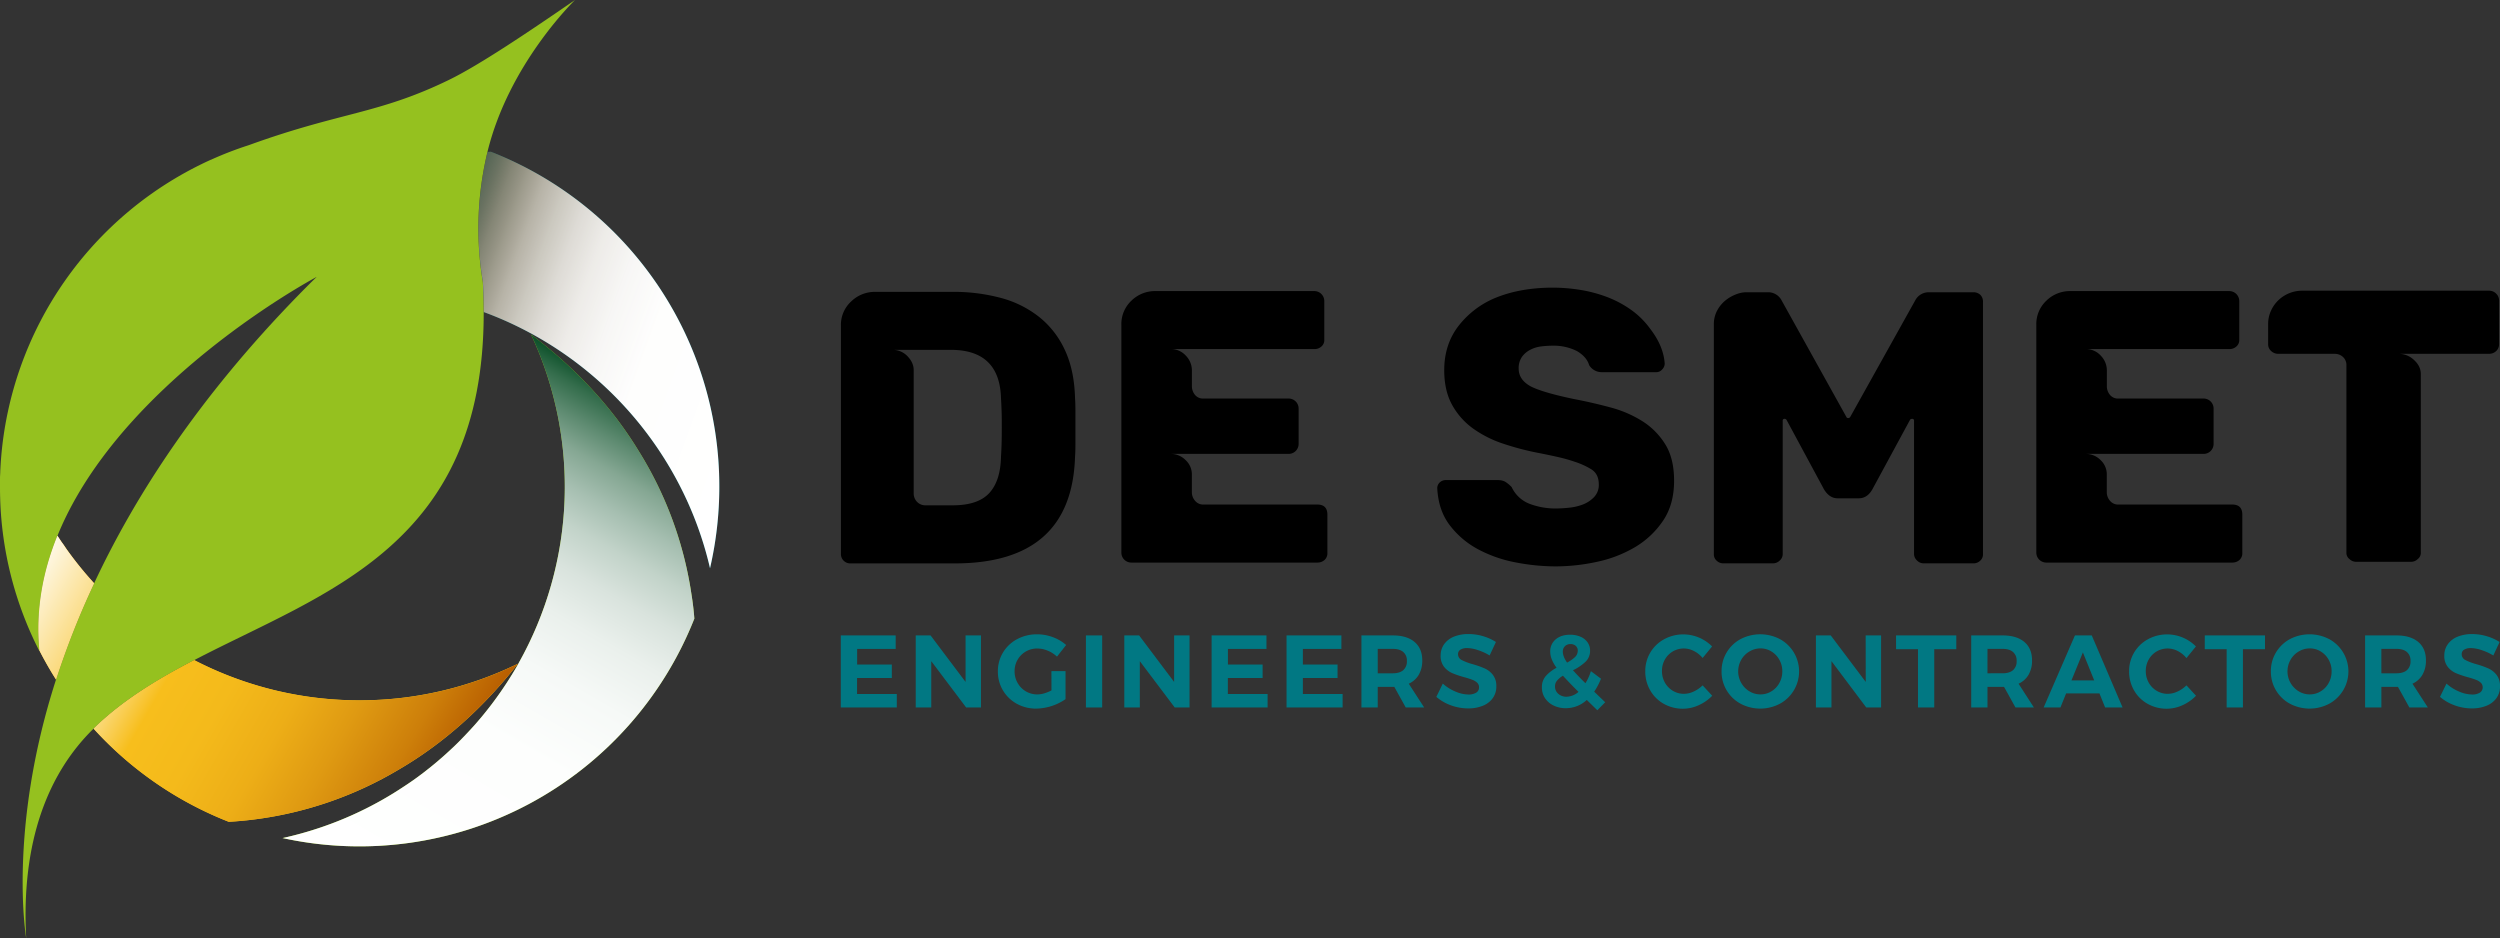 <svg xmlns="http://www.w3.org/2000/svg" xmlns:xlink="http://www.w3.org/1999/xlink" viewBox="0 0 1622.24 608.83"><rect x="0" y="0" width="1622.24" height="608.83" fill="#333333" stroke="none"/><defs><linearGradient id="a" x1="283.09" y1="195.29" x2="497.41" y2="273.3" gradientUnits="userSpaceOnUse"><stop offset="0" stop-color="#a85225" stop-opacity="0.5"/><stop offset="0.04" stop-color="#b66e49" stop-opacity="0.58"/><stop offset="0.08" stop-color="#c58c6e" stop-opacity="0.67"/><stop offset="0.13" stop-color="#d3a891" stop-opacity="0.75"/><stop offset="0.18" stop-color="#dfc0af" stop-opacity="0.82"/><stop offset="0.24" stop-color="#e9d4c8" stop-opacity="0.87"/><stop offset="0.31" stop-color="#f1e4dd" stop-opacity="0.92"/><stop offset="0.39" stop-color="#f7f0ec" stop-opacity="0.96"/><stop offset="0.49" stop-color="#fcf9f7" stop-opacity="0.98"/><stop offset="0.62" stop-color="#fefefd"/><stop offset="1" stop-color="#fff"/></linearGradient><linearGradient id="b" x1="245.16" y1="579.64" x2="426.98" y2="264.72" gradientUnits="userSpaceOnUse"><stop offset="0" stop-color="#fff"/><stop offset="0.35" stop-color="#fdfefd"/><stop offset="0.49" stop-color="#f6f9f7"/><stop offset="0.59" stop-color="#eaf0ec"/><stop offset="0.67" stop-color="#d9e3dd"/><stop offset="0.74" stop-color="#c2d3c9"/><stop offset="0.8" stop-color="#a6bfb1"/><stop offset="0.86" stop-color="#85a793"/><stop offset="0.91" stop-color="#5e8b71"/><stop offset="0.96" stop-color="#346d4c"/><stop offset="1" stop-color="#0b4f28"/></linearGradient><linearGradient id="c" x1="8.84" y1="378.27" x2="360.5" y2="581.3" gradientUnits="userSpaceOnUse"><stop offset="0" stop-color="#fff"/><stop offset="0.24" stop-color="#f7be1c"/><stop offset="0.39" stop-color="#f4ba1b"/><stop offset="0.55" stop-color="#edae17"/><stop offset="0.7" stop-color="#df9a12"/><stop offset="0.86" stop-color="#cd7f0a"/><stop offset="1" stop-color="#b75d00"/></linearGradient><linearGradient id="d" x1="72.54" y1="385.65" x2="291.33" y2="511.97" xlink:href="#c"/></defs><g style="isolation:isolate"><path d="M468.33,316.86a234.49,234.49,0,0,1-5.94,52.5c0,.13-.06.27-.09.4a230.93,230.93,0,0,0-16.56-47.37A234.39,234.39,0,0,0,345.9,217.28l-.17-.08h0a229.81,229.81,0,0,0-30.23-13.65q0-9.47-.57-19.58a211.53,211.53,0,0,1,3-84.31c.71-.06,1.44-.11,2.18-.15A233,233,0,0,1,468.33,316.86Z" transform="translate(-1.57 -1.04)" fill="#017883"/><path d="M452.13,402.45A233.65,233.65,0,0,1,185.07,544.88l-.2,0A231.37,231.37,0,0,0,235,527.68a229,229,0,0,0,28.87-16.41c2-1.29,4-2.64,5.91-4,0,0,0,0,0,0,2.43-1.71,4.8-3.49,7.16-5.29,1.18-.94,2.36-1.85,3.53-2.78q5.21-4.17,10.18-8.65s0,0,0,0c3.31-3,6.55-6,9.69-9.22s6.46-6.72,9.55-10.2c3.78-4.29,7.41-8.74,10.87-13.3A235.53,235.53,0,0,0,338,431.61a.23.23,0,0,1,0-.09,233.71,233.71,0,0,0,8.2-213.39c28.32,21.29,52.08,46.54,69.64,75.28a242.53,242.53,0,0,1,34.45,93.51C451.13,392.07,451.73,397.25,452.13,402.45Z" transform="translate(-1.57 -1.04)" fill="#95c11f"/><path d="M62.65,379.52A530.91,530.91,0,0,0,37.93,442c-3.89-6.11-7.49-12.43-10.8-18.89-2.53-26.3,2.24-51.28,11.69-74.51.58.91,1.18,1.85,1.8,2.74.25.42.53.82.8,1.22.65.95,1.29,1.89,2,2.82s1.33,2,2,2.91c1.38,1.94,2.82,3.87,4.27,5.76,2,2.58,4,5.11,6.09,7.6l0,0c.8,1,1.62,1.94,2.45,2.89s1.53,1.76,2.31,2.63S61.94,378.76,62.65,379.52Z" transform="translate(-1.57 -1.04)" fill="#f7be1c"/><path d="M337.63,431.75c-22,28.12-47.85,51.48-77.1,68.55a242.93,242.93,0,0,1-94.22,32.51c-5.4.69-10.84,1.18-16.27,1.49a234,234,0,0,1-87.75-60.45c18.45-18.1,41.14-31.88,65.33-44.46,1.42.76,2.89,1.49,4.35,2.2l0,0a233.78,233.78,0,0,0,205.64.13Z" transform="translate(-1.57 -1.04)" fill="#f7be1c"/><path d="M374.72,1C373.43,2.31,331.88,42.83,318,99.13c0,.18-.09.35-.13.53a211.53,211.53,0,0,0-3,84.31q.56,10.13.57,19.58c.29,151.76-102.84,181.52-187.85,225.84C103.43,442,80.74,455.75,62.29,473.85a1.52,1.52,0,0,1-.22.22c-29.21,28.69-46.88,72.85-43.5,135.8,0,0-12.11-70.26,19.27-167.59,0-.08.07-.17.09-.26a530.91,530.91,0,0,1,24.72-62.5c26.71-57.1,68.26-121,132.45-186.84,3.89-4,7.89-8,12-12-.62.33-10,5.37-24.22,14.46-39,25-114.4,80.69-144,153.5-9.45,23.23-14.22,48.21-11.69,74.51a4.56,4.56,0,0,0,0,.51A232,232,0,0,1,1.68,324.42c-.07-2.38-.11-4.76-.11-7.16,0-1.51,0-3,0-4.51,0-1.25,0-2.51.09-3.76l.07-1.47c0-1.13.11-2.26.15-3.42.09-1.47.18-2.93.29-4.4a233,233,0,0,1,136.21-195s.06,0,.09,0a231,231,0,0,1,24.73-9.53c59.53-21.58,84-20,129.9-42.39C312.36,43.38,343.82,22.29,374.72,1Z" transform="translate(-1.57 -1.04)" fill="#95c11f"/><path d="M468.33,316.86a234.49,234.49,0,0,1-5.94,52.5c0,.13-.06.27-.09.4a230.93,230.93,0,0,0-16.56-47.37A234.39,234.39,0,0,0,345.9,217.28l-.17-.08h0a229.81,229.81,0,0,0-30.23-13.65q0-9.47-.57-19.58a211.53,211.53,0,0,1,3-84.31c.71-.06,1.44-.11,2.18-.15A233,233,0,0,1,468.33,316.86Z" transform="translate(-1.57 -1.04)" fill="url(#a)" style="mix-blend-mode:multiply"/><path d="M452.13,402.45A233.65,233.65,0,0,1,185.07,544.88l-.2,0A231.37,231.37,0,0,0,235,527.68a229,229,0,0,0,28.87-16.41c2-1.29,3.95-2.64,5.91-4,0,0,0,0,0,0,2.43-1.71,4.8-3.49,7.16-5.29,1.18-.94,2.36-1.85,3.53-2.78q5.21-4.17,10.18-8.65s0,0,0,0c3.31-3,6.55-6,9.69-9.22s6.46-6.72,9.55-10.2c3.78-4.29,7.41-8.74,10.87-13.3A235.53,235.53,0,0,0,338,431.61a.23.23,0,0,1,0-.09,233.71,233.71,0,0,0,8.2-213.39c28.32,21.29,52.08,46.54,69.64,75.28a242.53,242.53,0,0,1,34.45,93.51C451.13,392.07,451.73,397.25,452.13,402.45Z" transform="translate(-1.57 -1.04)" fill="url(#b)" style="mix-blend-mode:multiply"/><path d="M60.56,377.2c-.78-.86-1.54-1.73-2.31-2.62s-1.65-1.91-2.45-2.89l0,0c-2.09-2.49-4.11-5-6.09-7.6-1.45-1.89-2.89-3.82-4.27-5.76-.71-.95-1.4-1.93-2-2.91s-1.31-1.87-2-2.82c-.27-.4-.55-.8-.8-1.22-.62-.89-1.22-1.83-1.8-2.74-9.45,23.23-14.22,48.21-11.69,74.51,3.31,6.46,6.91,12.78,10.8,18.89a530.91,530.91,0,0,1,24.72-62.5C61.94,378.76,61.25,378,60.56,377.2Z" transform="translate(-1.57 -1.04)" fill="url(#c)"/><path d="M235,455.51a232.22,232.22,0,0,1-103-23.89l0,0c-1.46-.71-2.93-1.44-4.35-2.2C103.43,442,80.74,455.75,62.29,473.85A234,234,0,0,0,150,534.3c5.43-.31,10.87-.8,16.27-1.49a242.93,242.93,0,0,0,94.22-32.51c29.25-17.07,55.1-40.43,77.1-68.55A232.27,232.27,0,0,1,235,455.51Z" transform="translate(-1.57 -1.04)" fill="url(#d)"/><path d="M547.24,360.28V212.42a20.59,20.59,0,0,1,6.69-15.8,21.91,21.91,0,0,1,15.3-6.19h50.55A117.81,117.81,0,0,1,651,194.35a68.52,68.52,0,0,1,24.9,12.38,58.75,58.75,0,0,1,16.68,21.48q6.07,13,6.57,31,.25,3.54.26,8.46v21.62q0,4.8-.26,8.34-2.26,69-78.1,69H553.56a6.06,6.06,0,0,1-6.32-6.32Zm72.54-31.34q16.43,0,23.76-8t7.58-23.89c.17-2.36.29-5.09.38-8.21s.12-6.62.12-10.49,0-7.37-.12-10.49-.21-5.86-.38-8.22q-.76-31.59-32.61-31.59H580.6a13.23,13.23,0,0,1,9.86,4.17q4,4.17,4,9V321.1a7.8,7.8,0,0,0,2.15,5.56,7.45,7.45,0,0,0,5.69,2.28Z" transform="translate(-1.57 -1.04)"/><path d="M729.22,359.77V211.91a20.79,20.79,0,0,1,6.57-15.8,21.79,21.79,0,0,1,15.42-6.19H854.33a6.47,6.47,0,0,1,6.57,6.57v25a5.36,5.36,0,0,1-1.76,4.29,6.51,6.51,0,0,1-4.81,1.77H761.07a12.93,12.93,0,0,1,10,4.3,13.64,13.64,0,0,1,3.92,9.35v10.62a8.76,8.76,0,0,0,1.89,5.31,6.67,6.67,0,0,0,5.69,2.52h55.1a6.47,6.47,0,0,1,6.57,6.57V289a6.46,6.46,0,0,1-6.57,6.57H761.07a13.39,13.39,0,0,1,9.85,4.05,12.57,12.57,0,0,1,4.05,9.1V320.6a8.35,8.35,0,0,0,2,5.3,6.72,6.72,0,0,0,5.56,2.53h73.81c4.37,0,6.57,2.19,6.57,6.57v24.77a5.86,5.86,0,0,1-1.9,4.68,6.85,6.85,0,0,1-4.67,1.64H735.54a6.46,6.46,0,0,1-6.32-6.32Z" transform="translate(-1.57 -1.04)"/><path d="M1087.88,313q0,15.42-7.21,26a56.73,56.73,0,0,1-18.32,17.19,81.67,81.67,0,0,1-24.77,9.47,127.17,127.17,0,0,1-26.54,2.91,136.7,136.7,0,0,1-25.66-2.53A85.27,85.27,0,0,1,961,357.63,56.69,56.69,0,0,1,942.42,342q-7.47-9.72-8.22-24.13a5,5,0,0,1,1.64-3.79,5.57,5.57,0,0,1,3.92-1.52h33.62a12.9,12.9,0,0,1,2.65.25,9.14,9.14,0,0,1,2.15.76,22.34,22.34,0,0,1,4.3,3.54,21.26,21.26,0,0,0,12,11A47.88,47.88,0,0,0,1011,331a85.87,85.87,0,0,0,8.72-.51,34.24,34.24,0,0,0,9.1-2.14,20,20,0,0,0,7.2-4.81,11.35,11.35,0,0,0,3-8.21q0-6.82-5-9.86a50.17,50.17,0,0,0-10.62-4.8,100,100,0,0,0-10.23-2.91q-5.94-1.38-13.78-2.9a177.05,177.05,0,0,1-22.49-5.94,72.93,72.93,0,0,1-19.34-9.73,46.57,46.57,0,0,1-13.65-15.3q-5.17-9.23-5.18-22.62,0-16.68,9.23-28.69a58.59,58.59,0,0,1,24.13-18.32q16.18-6.57,37.16-6.57a112.63,112.63,0,0,1,17.31,1.39,88.44,88.44,0,0,1,17.44,4.55,69.39,69.39,0,0,1,15.8,8.34,53.8,53.8,0,0,1,12.64,12.51q8.58,11.13,9.35,22.49a5.52,5.52,0,0,1-1.64,3.8,4.93,4.93,0,0,1-3.67,1.77h-35.38a9.52,9.52,0,0,1-8.34-4.55q-1.53-5.31-7.84-9.1a33.54,33.54,0,0,0-15.67-3.54,61.44,61.44,0,0,0-7.71.5,20.6,20.6,0,0,0-7.2,2.28,15,15,0,0,0-5.31,4.67,12.78,12.78,0,0,0-2,7.46q0,7.08,7.58,11.37,7.57,4,28.31,8.35,11.88,2.26,23.63,5.43a74.38,74.38,0,0,1,20.85,9,46.7,46.7,0,0,1,14.79,15Q1087.88,298.6,1087.88,313Z" transform="translate(-1.57 -1.04)"/><path d="M1282,190.68a6.45,6.45,0,0,1,4.55,1.64,6.08,6.08,0,0,1,1.77,4.68V360.53a5.35,5.35,0,0,1-1.77,4.3,6.16,6.16,0,0,1-4.55,1.77h-32.1a6,6,0,0,1-4.42-1.9,5.77,5.77,0,0,1-1.9-4.17V274.09a1.11,1.11,0,0,0-1.26-1.26,1.75,1.75,0,0,0-1.27.5l-24.51,45.24q-3.3,5.82-8.85,5.82H1194q-5.31,0-8.85-5.82l-24.26-45a1.49,1.49,0,0,0-1.26-.75,1.12,1.12,0,0,0-1.27,1.26v86.44a5.5,5.5,0,0,1-2,4.3,6.16,6.16,0,0,1-4.55,1.77H1120a6.16,6.16,0,0,1-4.55-1.77,5.35,5.35,0,0,1-1.77-4.3V211.66a18.69,18.69,0,0,1,2.28-9.35,21.3,21.3,0,0,1,5.56-6.57,25,25,0,0,1,6.82-3.8,18.61,18.61,0,0,1,6.07-1.26h14.15a9.83,9.83,0,0,1,9.1,5.31l42,75.57a1.16,1.16,0,0,0,1.26.76,1.49,1.49,0,0,0,1.27-.76L1244.33,196a9.83,9.83,0,0,1,9.1-5.31Z" transform="translate(-1.57 -1.04)"/><path d="M1322.93,359.77V211.91a20.79,20.79,0,0,1,6.57-15.8,21.79,21.79,0,0,1,15.42-6.19h103.13a6.49,6.49,0,0,1,6.57,6.57v25a5.34,5.34,0,0,1-1.77,4.29,6.49,6.49,0,0,1-4.8,1.77h-93.27a12.93,12.93,0,0,1,10,4.3,13.64,13.64,0,0,1,3.92,9.35v10.62a8.71,8.71,0,0,0,1.9,5.31,6.65,6.65,0,0,0,5.68,2.52h55.1a6.49,6.49,0,0,1,6.58,6.57V289a6.47,6.47,0,0,1-6.58,6.57h-76.58a13.42,13.42,0,0,1,9.86,4.05,12.6,12.6,0,0,1,4,9.1V320.6a8.35,8.35,0,0,0,2,5.3,6.72,6.72,0,0,0,5.56,2.53h73.81q6.57,0,6.57,6.57v24.77a5.83,5.83,0,0,1-1.9,4.68,6.85,6.85,0,0,1-4.67,1.64H1329.25a6.48,6.48,0,0,1-6.32-6.32Z" transform="translate(-1.57 -1.04)"/><path d="M1616.64,189.67a6.32,6.32,0,0,1,4.67,1.9,6.08,6.08,0,0,1,1.9,4.42V224.3a6,6,0,0,1-1.9,4.55,6.58,6.58,0,0,1-4.67,1.77H1558a14.44,14.44,0,0,1,10,4q4.43,4.05,4.42,9.1V359.52a5,5,0,0,1-2,4.3,6.16,6.16,0,0,1-4.55,1.77H1530.7a6.13,6.13,0,0,1-4.55-1.77,5,5,0,0,1-2-4.3V238.2a7,7,0,0,0-2.28-5.56,7.73,7.73,0,0,0-5.31-2h-36.65a6.74,6.74,0,0,1-4.55-1.77,5.77,5.77,0,0,1-2-4.55V211.41a20.53,20.53,0,0,1,1.9-8.85,22,22,0,0,1,5-6.95,22.23,22.23,0,0,1,7.08-4.42,21.88,21.88,0,0,1,8-1.52Z" transform="translate(-1.57 -1.04)"/><path d="M547.16,413.36h35.61v8.75h-25v10.15h22.51V441H557.72v10.36H583.5v8.75H547.16Z" transform="translate(-1.57 -1.04)" fill="#017883"/><path d="M628.12,413.36h10v46.76h-9.62l-22.64-30.06v30.06H595.79V413.36h9.62l22.71,30.19Z" transform="translate(-1.57 -1.04)" fill="#017883"/><path d="M683.83,436.54H693v18.17a34.58,34.58,0,0,1-19,6.14,25.54,25.54,0,0,1-12.69-3.17,23.58,23.58,0,0,1-12.22-21,23.2,23.2,0,0,1,3.34-12.26,23.61,23.61,0,0,1,9.18-8.65,27.06,27.06,0,0,1,13-3.13,28.67,28.67,0,0,1,10.19,1.87,26.85,26.85,0,0,1,8.58,5.07l-5.94,7.55a19.25,19.25,0,0,0-6-3.87,17.69,17.69,0,0,0-6.82-1.41,14.53,14.53,0,0,0-12.75,7.32,14.72,14.72,0,0,0-1.94,7.51,15,15,0,0,0,2,7.58,14.56,14.56,0,0,0,12.79,7.39,16.06,16.06,0,0,0,4.48-.71,24.35,24.35,0,0,0,4.67-1.9Z" transform="translate(-1.57 -1.04)" fill="#017883"/><path d="M706.21,413.36h10.55v46.76H706.21Z" transform="translate(-1.57 -1.04)" fill="#017883"/><path d="M763.46,413.36h10v46.76h-9.62l-22.65-30.06v30.06H731.13V413.36h9.61l22.72,30.19Z" transform="translate(-1.57 -1.04)" fill="#017883"/><path d="M787.77,413.36h35.6v8.75h-25v10.15h22.51V441H798.32v10.36h25.79v8.75H787.77Z" transform="translate(-1.57 -1.04)" fill="#017883"/><path d="M836.4,413.36H872v8.75H847v10.15h22.51V441H847v10.36h25.79v8.75H836.4Z" transform="translate(-1.57 -1.04)" fill="#017883"/><path d="M913.75,460.12l-7.41-13.36H895.58v13.36H885V413.36h20.3q9.17,0,14.17,4.24t5,12a18.08,18.08,0,0,1-2.24,9.25,14.42,14.42,0,0,1-6.52,5.85l10,15.43Zm-18.17-22.18h9.75q4.41,0,6.78-2a7.44,7.44,0,0,0,2.38-6,7.18,7.18,0,0,0-2.38-5.85q-2.37-2-6.78-2h-9.75Z" transform="translate(-1.57 -1.04)" fill="#017883"/><path d="M960.54,422.88a23.09,23.09,0,0,0-6.91-1.3,8.11,8.11,0,0,0-4.34,1,3.26,3.26,0,0,0-1.61,2.94,4.11,4.11,0,0,0,2.31,3.77A35.92,35.92,0,0,0,957.1,432a61.41,61.41,0,0,1,7.92,2.8,14.1,14.1,0,0,1,5.31,4.21,11.66,11.66,0,0,1,2.2,7.42,12.7,12.7,0,0,1-2.37,7.71,14.59,14.59,0,0,1-6.51,4.91,25.08,25.08,0,0,1-9.42,1.67,32.32,32.32,0,0,1-11.15-2,30.21,30.21,0,0,1-9.49-5.48l4.21-8.62a28.64,28.64,0,0,0,8.15,5.15,21.94,21.94,0,0,0,8.41,1.93,9.26,9.26,0,0,0,5.11-1.2,3.89,3.89,0,0,0,1.84-3.47,3.93,3.93,0,0,0-1.23-3,9.5,9.5,0,0,0-3.14-1.9q-1.91-.73-5.25-1.67a60.29,60.29,0,0,1-7.85-2.67,13.82,13.82,0,0,1-5.24-4.08,11.25,11.25,0,0,1-2.2-7.28,12.33,12.33,0,0,1,2.27-7.38,14.48,14.48,0,0,1,6.34-4.88,24.58,24.58,0,0,1,9.49-1.7,33,33,0,0,1,9.48,1.4,32.31,32.31,0,0,1,8.29,3.75l-4.08,8.75A35.35,35.35,0,0,0,960.54,422.88Z" transform="translate(-1.57 -1.04)" fill="#017883"/><path d="M1038.06,461.92l-6.81-6.68a20.18,20.18,0,0,1-13.56,5.35,17.78,17.78,0,0,1-8-1.74,13.88,13.88,0,0,1-5.58-4.81,12.27,12.27,0,0,1-2-7,10.8,10.8,0,0,1,2.51-7.31,24.89,24.89,0,0,1,7-5.38,24.5,24.5,0,0,1-3.11-5.44,13.81,13.81,0,0,1-1-5,10,10,0,0,1,3.54-8q3.54-3,9.42-3a16.48,16.48,0,0,1,6.68,1.3,10.82,10.82,0,0,1,4.58,3.65,9.09,9.09,0,0,1,1.63,5.34,9.74,9.74,0,0,1-2.9,7.21,32.46,32.46,0,0,1-8.19,5.55q3.42,3.87,8.09,8.41a33.67,33.67,0,0,0,3.54-7.81l6.54,4.88a41.8,41.8,0,0,1-4.41,8.41q2,1.94,7.15,6.88ZM1025.84,450q-6.09-6.09-10.09-10.49a15.17,15.17,0,0,0-3.81,3.17,5.71,5.71,0,0,0-1.33,3.71,6.14,6.14,0,0,0,2.14,4.87,7.79,7.79,0,0,0,5.34,1.88A12,12,0,0,0,1025.84,450Zm-7.42-19a23,23,0,0,0,5.15-3.57,5.66,5.66,0,0,0,1.8-4.17,4,4,0,0,0-1.3-3.11,4.88,4.88,0,0,0-3.38-1.17,5,5,0,0,0-3.64,1.37,4.83,4.83,0,0,0-1.37,3.57C1015.68,426,1016.6,428.32,1018.42,431Z" transform="translate(-1.57 -1.04)" fill="#017883"/><path d="M1100.75,423.48a14.34,14.34,0,0,0-6.51-1.64,14,14,0,0,0-12.36,7.22,14.86,14.86,0,0,0-1.87,7.41,15.07,15.07,0,0,0,1.87,7.45,14.1,14.1,0,0,0,5.14,5.34,13.7,13.7,0,0,0,7.22,2,15.12,15.12,0,0,0,6.38-1.5,20.15,20.15,0,0,0,5.78-4l6.21,6.75a28.12,28.12,0,0,1-8.79,6.14,24.34,24.34,0,0,1-10.12,2.27,24.89,24.89,0,0,1-12.49-3.17,23.06,23.06,0,0,1-8.81-8.72,24.17,24.17,0,0,1-3.21-12.35,23.32,23.32,0,0,1,12.26-20.85,25.82,25.82,0,0,1,12.65-3.13,26.38,26.38,0,0,1,18.44,7.81L1106.4,428A17.75,17.75,0,0,0,1100.75,423.48Z" transform="translate(-1.57 -1.04)" fill="#017883"/><path d="M1156.56,415.76a23.89,23.89,0,0,1,0,41.92,27.27,27.27,0,0,1-25.52,0,23.51,23.51,0,0,1-12.35-21A23.47,23.47,0,0,1,1131,415.76a27.64,27.64,0,0,1,25.55,0Zm-19.84,8.05a14.4,14.4,0,0,0-5.27,5.38,15.16,15.16,0,0,0,5.3,20.44,13.6,13.6,0,0,0,7.19,2,13.38,13.38,0,0,0,7.11-2,14.23,14.23,0,0,0,5.14-5.41,15.38,15.38,0,0,0,1.91-7.58,15.08,15.08,0,0,0-1.91-7.48,14.44,14.44,0,0,0-5.14-5.38,13.46,13.46,0,0,0-7.11-2A14,14,0,0,0,1136.72,423.81Z" transform="translate(-1.57 -1.04)" fill="#017883"/><path d="M1212.2,413.36h10v46.76h-9.62L1190,430.06v30.06h-10.09V413.36h9.62l22.71,30.19Z" transform="translate(-1.57 -1.04)" fill="#017883"/><path d="M1231.91,413.36H1271v8.95h-14.3v37.81h-10.55V422.31h-14.23Z" transform="translate(-1.57 -1.04)" fill="#017883"/><path d="M1309.4,460.12,1302,446.76h-10.75v13.36h-10.56V413.36H1301q9.15,0,14.16,4.24t5,12a18.08,18.08,0,0,1-2.24,9.25,14.39,14.39,0,0,1-6.51,5.85l9.95,15.43Zm-18.17-22.18H1301q4.41,0,6.78-2a7.43,7.43,0,0,0,2.37-6,7.18,7.18,0,0,0-2.37-5.85q-2.37-2-6.78-2h-9.75Z" transform="translate(-1.57 -1.04)" fill="#017883"/><path d="M1367.58,460.12,1363.9,451h-21.64l-3.67,9.09H1327.7l20.3-46.76h10.89l20,46.76Zm-21.85-17.57h14.77l-7.35-18.17Z" transform="translate(-1.57 -1.04)" fill="#017883"/><path d="M1414.7,423.48a14.34,14.34,0,0,0-6.51-1.64,14,14,0,0,0-12.36,7.22,14.86,14.86,0,0,0-1.87,7.41,15.07,15.07,0,0,0,1.87,7.45,14.1,14.1,0,0,0,5.14,5.34,13.7,13.7,0,0,0,7.22,2,15.12,15.12,0,0,0,6.38-1.5,20.15,20.15,0,0,0,5.78-4l6.21,6.75a28.12,28.12,0,0,1-8.79,6.14,24.34,24.34,0,0,1-10.12,2.27,24.89,24.89,0,0,1-12.49-3.17,23.06,23.06,0,0,1-8.81-8.72,24.17,24.17,0,0,1-3.21-12.35,23.32,23.32,0,0,1,12.26-20.85,25.83,25.83,0,0,1,12.66-3.13,26.33,26.33,0,0,1,18.43,7.81l-6.14,7.55A17.75,17.75,0,0,0,1414.7,423.48Z" transform="translate(-1.57 -1.04)" fill="#017883"/><path d="M1432.24,413.36h39.07v8.95H1457v37.81h-10.56V422.31h-14.22Z" transform="translate(-1.57 -1.04)" fill="#017883"/><path d="M1513,415.76a23.88,23.88,0,0,1,0,41.92,27.25,27.25,0,0,1-25.51,0,23.55,23.55,0,0,1-12.36-21,23.36,23.36,0,0,1,3.31-12.26,23.63,23.63,0,0,1,9-8.65,27.64,27.64,0,0,1,25.55,0Zm-19.83,8.05a14.42,14.42,0,0,0-5.28,5.38,15.15,15.15,0,0,0,5.31,20.44,13.57,13.57,0,0,0,7.18,2,13.38,13.38,0,0,0,7.11-2,14.26,14.26,0,0,0,5.15-5.41,15.37,15.37,0,0,0,1.9-7.58,15.07,15.07,0,0,0-1.9-7.48,14.47,14.47,0,0,0-5.15-5.38,13.46,13.46,0,0,0-7.11-2A14,14,0,0,0,1493.16,423.81Z" transform="translate(-1.57 -1.04)" fill="#017883"/><path d="M1565,460.12l-7.41-13.36h-10.76v13.36h-10.55V413.36h20.3q9.15,0,14.17,4.24t5,12a18.08,18.08,0,0,1-2.24,9.25,14.5,14.5,0,0,1-6.51,5.85l10,15.43Zm-18.17-22.18h9.75q4.41,0,6.78-2a7.44,7.44,0,0,0,2.38-6,7.18,7.18,0,0,0-2.38-5.85q-2.37-2-6.78-2h-9.75Z" transform="translate(-1.57 -1.04)" fill="#017883"/><path d="M1611.82,422.88a23.09,23.09,0,0,0-6.91-1.3,8.11,8.11,0,0,0-4.34,1,3.26,3.26,0,0,0-1.61,2.94,4.11,4.11,0,0,0,2.31,3.77,35.67,35.67,0,0,0,7.11,2.71,61.41,61.41,0,0,1,7.92,2.8,14.1,14.1,0,0,1,5.31,4.21,11.66,11.66,0,0,1,2.2,7.42,12.7,12.7,0,0,1-2.37,7.71,14.59,14.59,0,0,1-6.51,4.91,25.08,25.08,0,0,1-9.42,1.67,32.41,32.41,0,0,1-11.16-2,30.28,30.28,0,0,1-9.48-5.48l4.21-8.62a28.5,28.5,0,0,0,8.15,5.15,21.94,21.94,0,0,0,8.41,1.93,9.26,9.26,0,0,0,5.11-1.2,4.2,4.2,0,0,0,.6-6.45,9.4,9.4,0,0,0-3.14-1.9q-1.89-.73-5.24-1.67a60.29,60.29,0,0,1-7.85-2.67,13.82,13.82,0,0,1-5.24-4.08,11.25,11.25,0,0,1-2.21-7.28,12.34,12.34,0,0,1,2.28-7.38,14.48,14.48,0,0,1,6.34-4.88,24.58,24.58,0,0,1,9.49-1.7,33,33,0,0,1,9.48,1.4,32.31,32.31,0,0,1,8.29,3.75l-4.08,8.75A35.35,35.35,0,0,0,1611.82,422.88Z" transform="translate(-1.57 -1.04)" fill="#017883"/></g></svg>